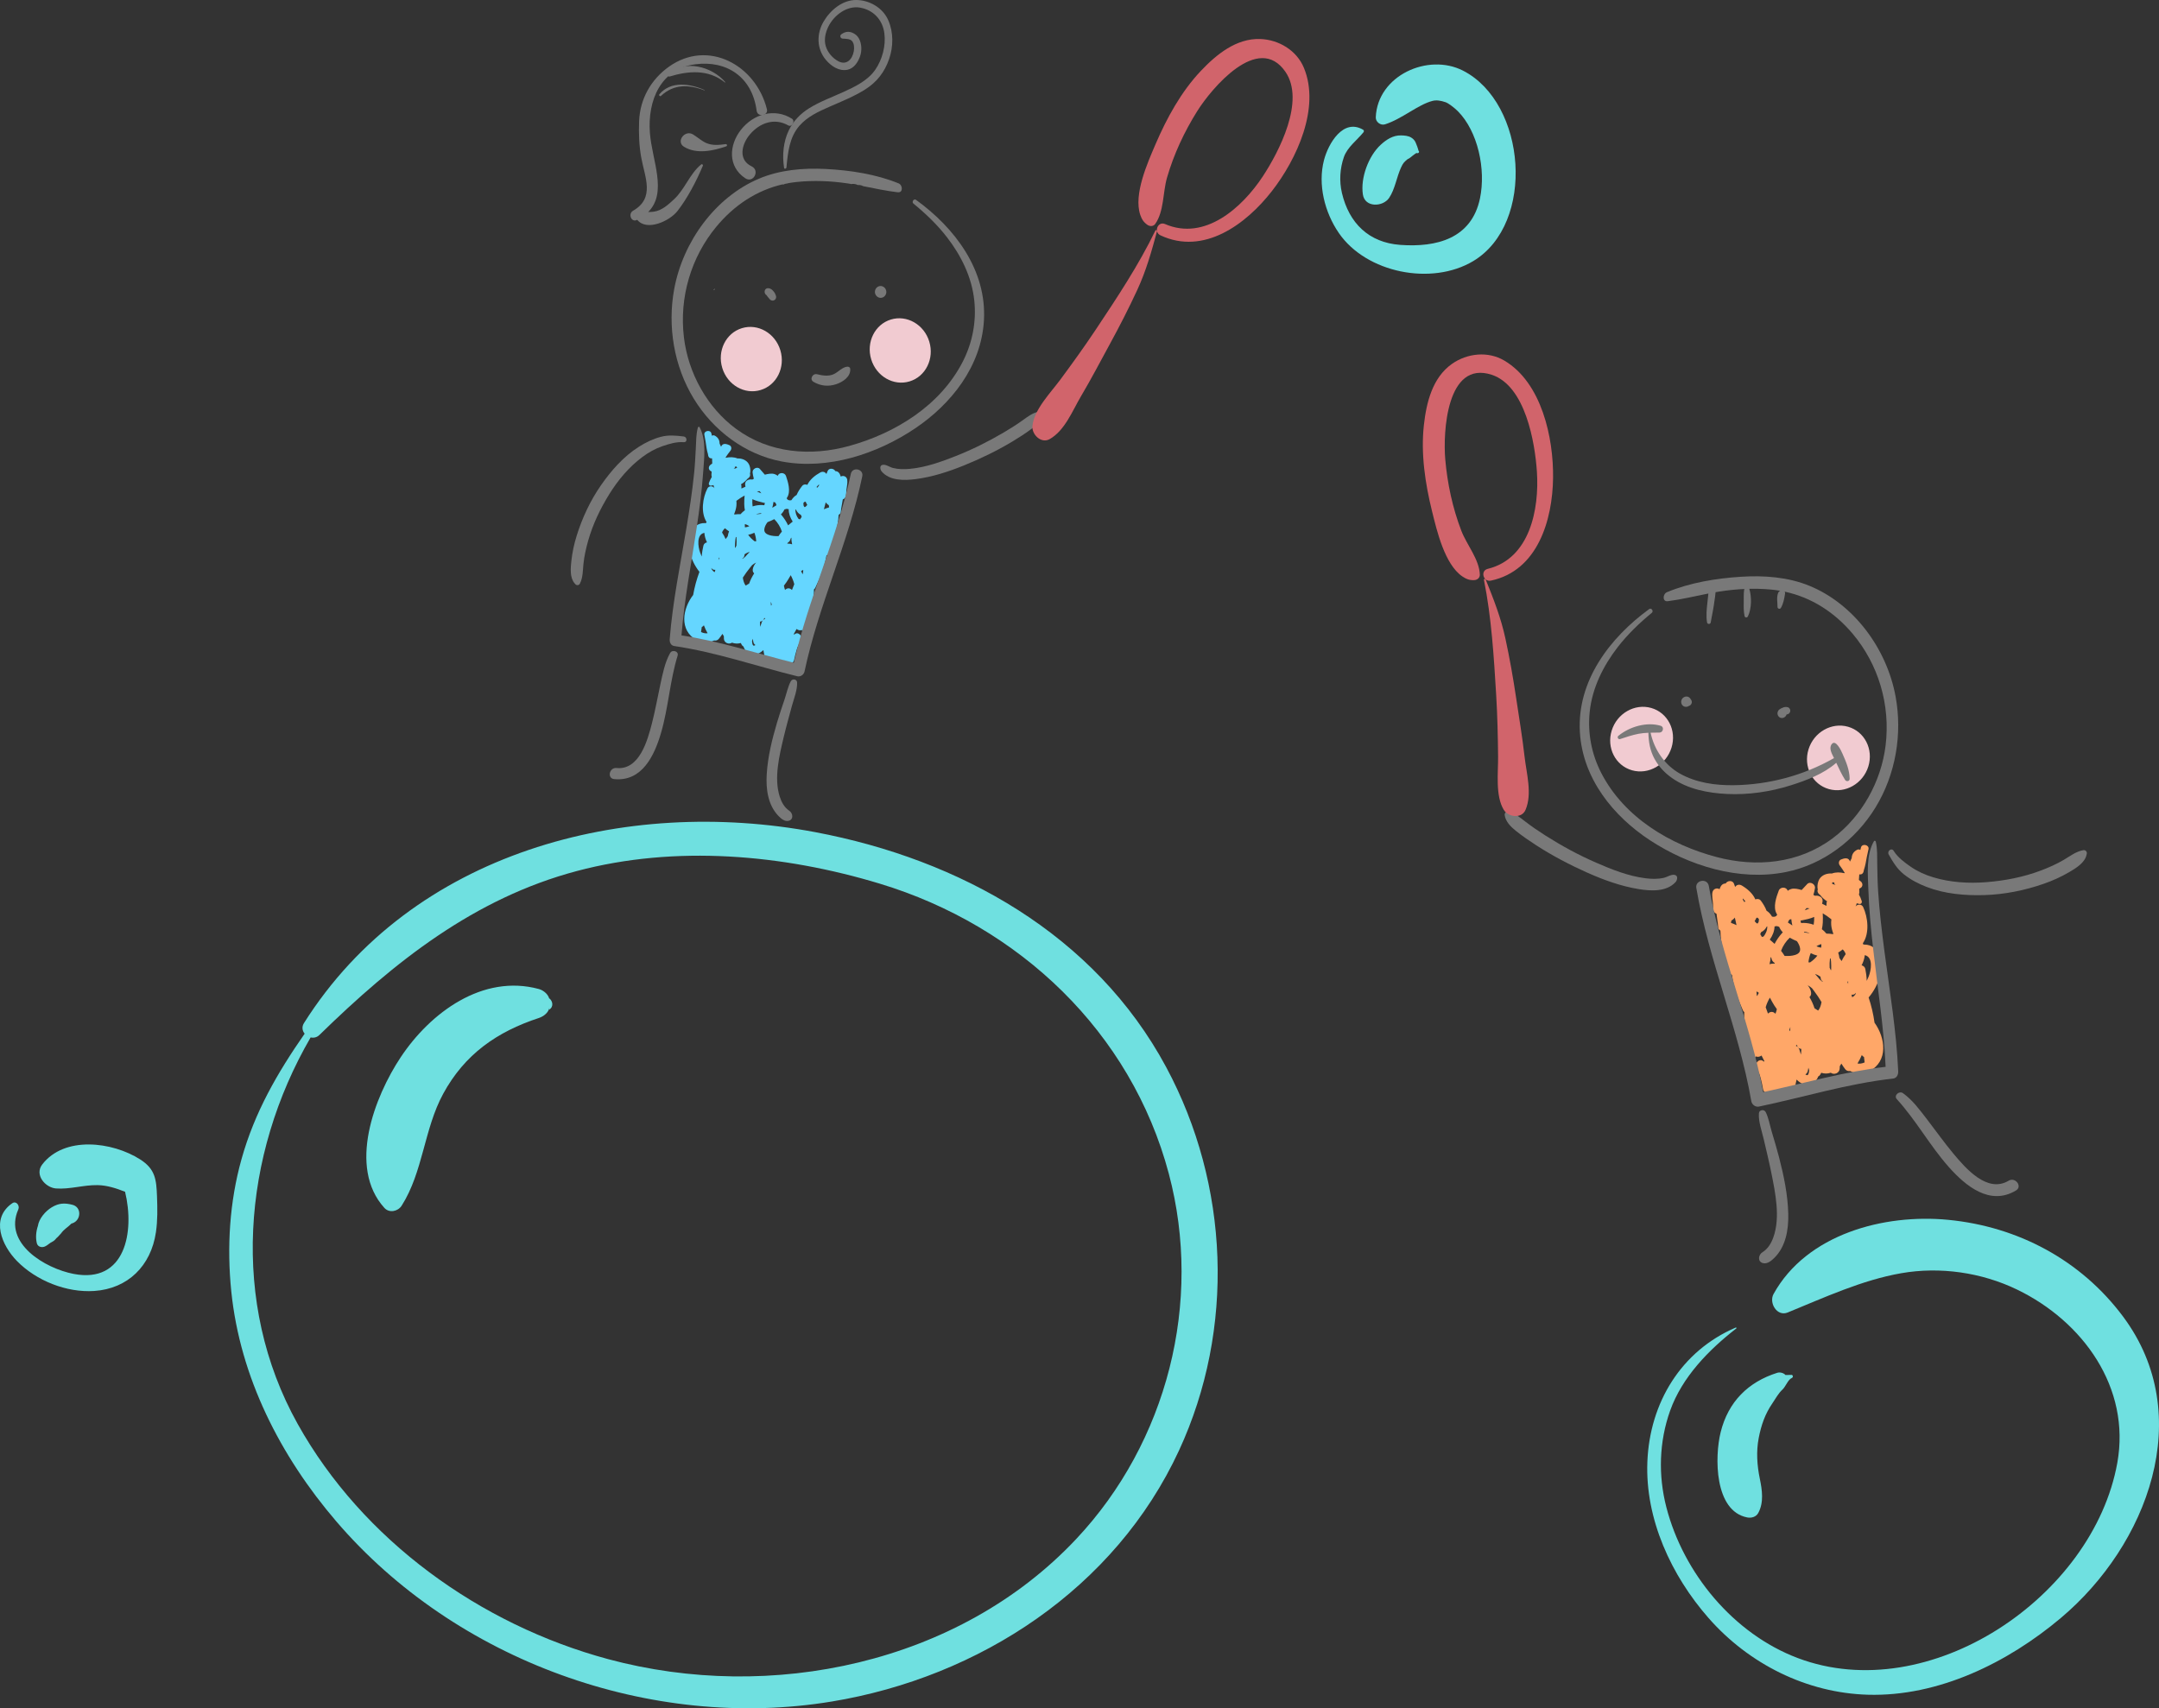 <?xml version="1.0" encoding="UTF-8"?>
<!DOCTYPE svg PUBLIC "-//W3C//DTD SVG 1.1//EN" "http://www.w3.org/Graphics/SVG/1.1/DTD/svg11.dtd">
<svg version="1.1" xmlns="http://www.w3.org/2000/svg" xmlns:xlink="http://www.w3.org/1999/xlink" x="0" y="0" width="376.368" height="297.831" viewBox="0, 0, 376.368, 297.831">
  <rect x="0" y="0" width="376.368" height="297.831" fill="#333333" stroke="none"/>
  <g id="Layer_1" transform="translate(-167.227, -109.091)">
    <g>
      <path d="M482.075,296.484 C482.031,296.463 481.989,296.434 481.948,296.404 C482.186,296.273 482.336,296.035 482.385,295.75 C482.414,295.58 482.446,295.41 482.478,295.238 C482.52,295.389 482.565,295.539 482.612,295.69 C482.59,296.042 482.486,296.453 482.337,296.519 C482.233,296.564 482.242,296.565 482.075,296.484 M491.033,294.505 C491.319,294.042 491.581,293.547 491.787,293.032 C491.877,293.185 492.012,293.298 492.17,293.37 C492.196,293.685 492.231,294.002 492.278,294.319 C492.263,294.325 492.25,294.333 492.235,294.339 C491.781,294.53 491.384,294.571 491.033,294.505 M492.984,279.345 C492.889,279.587 492.771,279.842 492.643,280.101 C492.626,279.357 492.525,278.63 492.396,278.013 C492.325,277.677 492.049,277.457 491.749,277.391 C492.039,276.834 492.241,276.241 492.304,275.616 C493.836,275.958 493.401,278.308 492.984,279.345 M487.212,263.343 C487.187,263.345 487.162,263.348 487.139,263.351 C486.915,263.307 486.713,263.232 486.555,263.109 C486.554,263.106 486.553,263.108 486.551,263.106 C486.617,263.02 486.696,262.945 486.793,262.889 C486.868,262.924 486.944,262.965 487.02,263.007 C486.977,263.105 486.988,263.224 487.096,263.284 C487.135,263.304 487.173,263.323 487.212,263.343 M486.38,269.293 C486.414,269.322 486.45,269.352 486.485,269.382 C486.443,269.696 486.428,270.013 486.452,270.33 C486.494,270.874 486.642,271.404 486.839,271.921 C486.786,271.93 486.734,271.941 486.679,271.948 C486.329,271.889 485.972,271.858 485.616,271.862 C485.39,271.578 485.124,271.321 484.826,271.094 C484.914,270.708 484.961,270.315 484.984,269.943 C485.015,269.4 485.002,268.86 484.975,268.321 C485.478,268.611 485.951,268.946 486.38,269.293 M484.73,273.69 C484.748,273.901 484.735,274.109 484.695,274.315 C484.405,274.274 484.133,274.191 483.875,274.07 C483.949,274.021 484.023,273.977 484.103,273.934 C484.306,273.831 484.515,273.751 484.73,273.69 M483.49,268.953 C483.495,269.412 483.471,269.873 483.394,270.316 C483.247,270.263 483.098,270.215 482.946,270.174 C482.344,270.014 481.758,269.967 481.194,270.02 C481.164,269.888 481.13,269.743 481.1,269.591 C481.216,269.576 481.331,269.557 481.443,269.533 C482.012,269.412 482.809,269.256 483.49,268.953 M482.686,267.463 C482.423,267.584 482.135,267.701 481.838,267.794 C481.948,267.669 482.055,267.541 482.157,267.406 C482.203,267.408 482.247,267.409 482.296,267.414 C482.425,267.424 482.556,267.441 482.686,267.463 M487.669,275.166 C487.944,275.009 488.207,274.826 488.458,274.614 C488.708,274.86 488.895,275.141 488.974,275.445 C488.698,275.81 488.464,276.218 488.263,276.647 C488.14,276.467 488.013,276.29 487.883,276.113 C487.84,275.781 487.767,275.466 487.669,275.166 M486.45,278.203 C486.427,278.212 486.405,278.223 486.382,278.232 C486.31,278.094 486.244,277.954 486.18,277.814 C486.158,277.288 486.168,276.752 486.238,276.232 C486.272,276.216 486.304,276.195 486.335,276.174 C486.343,276.186 486.35,276.199 486.359,276.211 C486.387,276.378 486.409,276.544 486.423,276.711 C486.462,277.207 486.46,277.705 486.45,278.203 M489.286,280.27 C489.327,280.235 489.37,280.198 489.412,280.161 C489.412,280.324 489.409,280.488 489.404,280.651 C489.367,280.535 489.327,280.406 489.286,280.27 M490.099,282.957 C490.065,282.804 490.03,282.652 489.991,282.502 C490.264,282.56 490.56,282.479 490.742,282.193 C490.748,282.184 490.752,282.175 490.757,282.167 C490.741,282.239 490.726,282.312 490.711,282.382 C490.562,282.634 490.362,282.835 490.099,282.957 M484.619,279.645 C484.656,279.908 484.8,280.095 484.991,280.21 C484.966,280.227 484.943,280.243 484.921,280.262 C484.762,280.113 484.6,279.969 484.434,279.836 C484.177,279.514 483.91,279.204 483.63,278.904 C483.976,279.003 484.295,279.165 484.584,279.375 C484.596,279.466 484.607,279.556 484.619,279.645 M482.646,271.78 C482.35,271.747 482.051,271.708 481.755,271.658 C481.737,271.617 481.718,271.576 481.701,271.535 C481.931,271.545 482.162,271.586 482.386,271.663 C482.478,271.695 482.574,271.728 482.673,271.765 C482.664,271.771 482.654,271.774 482.646,271.78 M484.043,275.699 C483.696,276.154 483.248,276.56 482.772,276.88 C482.676,276.876 482.58,276.872 482.483,276.871 C482.541,276.317 482.664,275.759 482.89,275.265 C483.258,275.459 483.645,275.603 484.043,275.699 M483.105,281.386 C483.241,281.562 483.37,281.734 483.496,281.904 C483.928,282.488 484.375,283.126 484.765,283.799 C484.668,284.375 484.485,284.905 484.176,285.279 C483.961,285.152 483.749,285.018 483.542,284.877 C483.323,284.19 483.022,283.54 482.66,282.919 C482.914,282.717 483.037,282.4 482.903,281.898 C482.799,281.514 482.6,281.176 482.355,280.868 C482.626,281.008 482.875,281.184 483.105,281.386 M481.023,274.425 C481.106,275.003 480.839,275.37 480.144,275.588 C479.574,275.767 478.927,275.778 478.337,275.75 C478.333,275.749 478.329,275.749 478.325,275.749 C478.144,275.441 477.937,275.146 477.712,274.862 C478.014,274.01 478.57,273.185 479.231,272.571 C479.232,272.571 479.233,272.573 479.234,272.573 C479.611,272.788 480.034,273.006 480.479,273.183 C480.746,273.568 480.961,273.988 481.023,274.425 M479.496,269.334 C479.527,269.696 479.59,270.066 479.679,270.432 C479.675,270.433 479.67,270.436 479.665,270.438 C479.423,270.26 479.172,270.093 478.91,269.941 C478.947,269.77 479.039,269.594 479.172,269.418 C479.18,269.415 479.187,269.415 479.195,269.413 C479.297,269.391 479.397,269.364 479.496,269.334 M478.012,271.638 C477.951,271.703 477.889,271.768 477.828,271.834 C477.385,272.339 476.93,272.969 476.584,273.65 C476.307,273.389 476.023,273.142 475.744,272.91 C476.236,272.216 476.555,271.421 476.576,270.608 C476.708,270.602 476.839,270.581 476.97,270.547 C477.107,270.584 477.243,270.628 477.38,270.678 C477.522,271.029 477.739,271.35 478.012,271.638 M475.308,270.596 C475.326,271.251 475.07,271.857 474.663,272.372 C474.565,272.381 474.47,272.408 474.377,272.448 C474.274,272.281 474.173,272.117 474.078,271.955 C474.126,271.831 474.181,271.712 474.242,271.597 C474.659,271.414 474.998,271.068 475.21,270.637 C475.243,270.622 475.275,270.61 475.308,270.596 M473.847,269.31 C473.847,269.335 473.847,269.36 473.847,269.384 C473.836,269.551 473.84,269.789 473.743,269.936 C473.65,270.079 473.604,270.106 473.612,270.104 C473.483,270.122 473.272,269.91 473.105,269.672 C473.147,269.61 473.191,269.547 473.229,269.483 C473.296,269.37 473.353,269.256 473.405,269.139 C473.461,269.11 473.517,269.084 473.572,269.06 C473.662,269.144 473.753,269.228 473.847,269.31 M471.502,266.259 C471.434,266.286 471.366,266.316 471.3,266.347 C471.211,266.205 471.121,266.062 471.03,265.919 C471.033,265.856 471.036,265.793 471.039,265.729 C471.205,265.897 471.364,266.077 471.502,266.259 M473.734,282.122 C473.769,282.143 473.803,282.16 473.84,282.181 C473.733,282.37 473.63,282.562 473.536,282.757 C473.518,282.718 473.502,282.679 473.485,282.641 C473.463,282.434 473.446,282.228 473.432,282.023 C473.452,282 473.472,281.979 473.493,281.957 C473.571,282.013 473.65,282.069 473.734,282.122 M469.945,270.386 C469.633,270.235 469.31,270.102 468.974,269.988 C468.979,269.952 468.986,269.915 468.995,269.876 C469.021,269.778 469.04,269.679 469.059,269.579 C469.203,269.505 469.349,269.4 469.492,269.254 C469.55,269.196 469.604,269.134 469.655,269.071 C469.737,269.509 469.834,269.946 469.945,270.386 M475.03,284.698 C475.197,284.108 475.453,283.553 475.761,283.021 C476.061,283.604 476.346,284.087 476.529,284.382 C476.665,284.6 476.816,284.818 476.977,285.034 C476.918,285.308 476.838,285.574 476.736,285.836 C476.702,285.805 476.67,285.774 476.635,285.743 C476.214,285.367 475.75,285.491 475.43,285.808 C475.312,285.438 475.178,285.068 475.03,284.698 M480.31,291.4 C480.354,291.341 480.393,291.278 480.435,291.218 C480.546,291.529 480.719,291.848 481.061,291.932 C481.12,291.947 481.176,291.955 481.231,291.959 C481.235,292.061 481.238,292.163 481.235,292.263 C481.226,292.493 481.207,292.721 481.182,292.949 C481.139,292.828 481.098,292.708 481.056,292.587 C481.025,292.475 480.992,292.365 480.956,292.259 C480.908,292.06 480.858,291.836 480.88,292.054 C480.859,292.002 480.842,291.951 480.819,291.901 C480.706,291.649 480.523,291.508 480.321,291.451 C480.317,291.435 480.314,291.417 480.31,291.4 M475.997,277.127 C475.891,277.147 475.791,277.17 475.698,277.198 C475.813,276.779 475.882,276.355 475.867,275.931 C475.92,275.995 475.974,276.062 476.025,276.129 C476.081,276.512 476.275,276.769 476.546,276.938 C476.576,276.993 476.602,277.046 476.629,277.1 C476.415,277.085 476.205,277.093 475.997,277.127 M479.267,288.891 C479.226,288.821 479.183,288.751 479.141,288.683 C479.199,288.5 479.262,288.321 479.331,288.143 C479.336,288.396 479.316,288.645 479.267,288.891 M466.101,268.156 C466.195,268.27 466.318,268.348 466.457,268.401 C466.537,268.987 466.618,269.572 466.699,270.158 C466.72,270.386 466.742,270.614 466.76,270.84 C466.774,271.006 466.847,271.119 466.949,271.186 C467.003,271.251 467.065,271.308 467.137,271.352 C467.196,273.834 467.878,276.214 468.713,278.631 C468.779,278.823 468.953,278.972 469.157,279.051 C469.444,281.188 470.167,283.208 471.049,285.223 C471.111,285.366 471.198,285.471 471.299,285.547 C471.264,286.007 471.27,286.469 471.342,286.924 C471.401,287.301 471.498,287.665 471.616,288.022 C471.533,288.176 471.495,288.358 471.531,288.563 C471.698,289.517 471.738,290.482 471.817,291.444 C471.806,291.69 471.834,291.954 471.872,292.208 C471.791,292.491 471.719,292.78 471.735,293.086 C471.786,293.989 472.935,293.942 473.301,293.289 C473.306,293.286 473.312,293.282 473.317,293.278 C473.633,293.409 474.026,293.342 474.305,293.116 C474.46,293.454 474.631,293.79 474.815,294.125 C474.77,294.138 474.723,294.152 474.679,294.172 C474.051,293.445 472.899,294.486 473.46,295.352 C474.093,296.329 474.359,297.852 474.57,298.985 C474.659,299.469 475.07,299.691 475.465,299.664 C475.876,300.155 476.493,299.853 476.754,299.374 C476.763,299.422 476.775,299.47 476.784,299.519 C476.953,300.431 478.469,300.446 478.468,299.46 C478.468,299.196 478.468,298.933 478.468,298.67 C478.719,299.606 479.939,299.469 480.141,298.567 C480.236,298.139 480.331,297.72 480.418,297.304 C480.45,297.335 480.479,297.37 480.511,297.401 C481.167,298.022 482.161,298.561 483.062,298.067 C483.651,297.743 484.004,297.291 484.187,296.772 C484.321,296.703 484.438,296.605 484.519,296.473 C484.589,296.358 484.654,296.243 484.718,296.126 C485.236,296.293 485.792,296.312 486.38,296.117 C486.943,296.544 487.859,296.205 487.924,295.447 C487.938,295.285 487.944,295.128 487.952,294.97 C488.055,294.83 488.146,294.681 488.229,294.527 C488.429,294.857 488.652,295.183 488.898,295.503 C489.109,295.782 489.441,295.875 489.754,295.822 C490.782,296.349 492.024,296.396 493.077,295.859 C496.461,294.137 495.9,290.019 494.005,287.393 C493.797,285.901 493.457,284.427 492.975,282.997 C493.916,281.9 494.603,280.56 494.932,279.303 C495.482,277.209 495.072,273.77 492.191,273.771 C492.147,273.771 492.106,273.774 492.063,273.775 C492.034,273.7 492,273.626 491.966,273.552 C493.162,271.82 492.861,269.029 492.025,267.235 C491.766,266.677 491.003,266.695 490.701,267.138 C490.786,266.953 490.854,266.764 490.902,266.571 C491.035,266.605 491.167,266.641 491.299,266.676 C491.634,266.768 491.873,266.487 491.768,266.168 C491.641,265.779 491.486,265.395 491.282,265.044 C491.365,264.797 491.38,264.559 491.345,264.331 C491.348,264.226 491.349,264.123 491.346,264.019 C491.401,263.993 491.456,263.966 491.51,263.939 C491.996,263.696 492.001,263.101 491.614,262.769 C491.512,262.68 491.398,262.594 491.279,262.506 C491.297,262.188 491.32,261.872 491.345,261.556 C491.367,261.55 491.387,261.541 491.408,261.532 C491.895,261.595 492.1,261.236 492.159,260.73 C492.405,260.011 492.522,259.259 492.656,258.512 C492.761,258.066 492.857,257.609 492.955,257.133 C493.114,256.381 491.855,256.092 491.646,256.826 C491.603,256.978 491.565,257.131 491.529,257.286 C491.372,257.169 491.161,257.138 490.925,257.269 C490.272,257.63 490.047,258.141 490.023,258.71 C489.923,258.906 489.826,259.105 489.725,259.303 C489.708,259.246 489.688,259.19 489.66,259.134 C489.351,258.528 488.657,258.742 488.167,258.939 C487.745,259.108 487.7,259.642 487.939,259.971 C488.248,260.395 488.535,260.813 488.797,261.248 C488.785,261.275 488.772,261.303 488.759,261.33 C487.999,261.15 487.228,261.131 486.566,261.385 C486.497,261.38 486.429,261.375 486.361,261.374 C485.451,261.378 484.549,261.798 484.225,262.71 C484.036,263.244 484.013,263.733 484.11,264.177 C483.99,264.465 484.103,264.762 484.34,264.976 C484.416,265.044 484.493,265.109 484.57,265.174 C484.867,265.583 485.273,265.936 485.732,266.23 C485.681,266.332 485.646,266.431 485.636,266.524 C485.631,266.575 485.633,266.624 485.639,266.671 C485.628,266.783 485.62,266.901 485.619,267.025 C485.373,266.893 485.125,266.769 484.877,266.657 C484.877,266.642 484.876,266.627 484.875,266.613 C484.876,266.641 484.931,266.403 484.89,266.532 C484.949,266.345 484.97,266.2 484.944,266.004 C484.888,265.591 484.501,265.316 484.112,265.261 C483.95,265.239 483.782,265.244 483.612,265.263 C483.525,265.206 483.437,265.152 483.346,265.1 C483.471,264.711 483.563,264.318 483.622,263.931 C483.726,263.257 482.775,262.688 482.274,263.217 C481.946,263.561 481.621,263.908 481.301,264.261 C480.705,264.082 480.006,263.921 479.459,264.089 C479.191,264.171 479,264.278 478.866,264.404 C478.683,263.68 477.573,263.664 477.309,264.364 C476.882,265.499 476.268,267.229 476.945,268.402 C476.975,268.454 477.007,268.505 477.04,268.555 C476.968,268.693 476.876,268.809 476.752,268.863 C476.558,268.949 476.348,268.95 476.131,268.89 C475.852,268.409 475.531,268.081 475.183,267.874 C474.946,267.245 474.584,266.649 474.184,266.115 C473.96,265.813 473.554,265.762 473.23,265.899 C472.782,264.862 471.84,264.053 470.867,263.476 C470.426,263.214 469.94,263.344 469.705,263.73 C469.638,263.532 469.57,263.343 469.504,263.164 C469.269,262.517 468.352,262.594 468.052,263.121 C467.418,263.123 467.169,263.598 466.988,264.119 C466.54,263.829 465.858,264.027 465.742,264.697 C465.639,265.291 465.805,266.043 465.845,266.641 C465.89,267.323 465.75,267.739 466.101,268.156" fill="#FFA768"/>
      <path d="M465.111,263.541 C467.261,275.784 472.316,287.291 474.596,299.496 C481.702,297.968 488.701,295.922 495.937,295.089 C495.646,288.28 494.556,281.514 493.791,274.751 C493.395,271.252 493.051,267.747 492.932,264.227 C492.842,261.54 492.506,258.149 493.903,255.748 C493.987,255.604 494.189,255.685 494.222,255.82 C494.532,257.143 494.448,258.427 494.477,259.783 C494.51,261.333 494.525,262.875 494.627,264.423 C494.859,267.96 495.277,271.481 495.739,274.995 C496.653,281.932 497.823,288.875 498.132,295.875 C498.158,296.44 497.885,297.062 497.241,297.134 C489.301,298.019 481.655,300.384 473.861,302.018 C473.241,302.148 472.63,301.674 472.525,301.07 C470.313,288.441 465.092,276.557 462.938,263.911 C462.7,262.51 464.865,262.141 465.111,263.541" fill="#797979"/>
      <path d="M496.478,258.071 C497.216,259.379 497.916,260.558 499.106,261.514 C500.29,262.464 501.673,263.178 503.086,263.723 C506.262,264.949 509.761,265.245 513.138,265.146 C516.653,265.043 520.178,264.33 523.497,263.177 C525.047,262.637 526.541,261.963 527.957,261.134 C529.087,260.475 530.66,259.521 530.959,258.14 C530.976,258.06 530.993,257.98 531.01,257.9 C531.073,257.581 530.763,257.259 530.443,257.309 C529.16,257.509 528.106,258.348 527.009,258.994 C525.744,259.741 524.38,260.341 523.008,260.861 C519.967,262.013 516.762,262.629 513.528,262.89 C510.418,263.141 507.219,262.946 504.221,262.04 C502.848,261.625 501.521,261.034 500.339,260.22 C499.231,259.456 498.043,258.573 497.335,257.423 C496.967,256.826 496.146,257.483 496.478,258.071" fill="#797979"/>
      <path d="M434.961,256.418 C437.799,258.258 440.824,259.848 443.91,261.225 C446.788,262.51 449.795,263.599 452.915,264.105 C455.017,264.446 457.749,264.602 459.323,262.877 C459.575,262.601 459.784,261.919 459.344,261.69 C458.738,261.376 457.935,261.987 457.245,262.142 C456.199,262.376 455.129,262.343 454.073,262.212 C451.097,261.838 448.193,260.681 445.462,259.491 C442.405,258.158 439.466,256.562 436.653,254.775 C435.434,254 434.24,253.189 433.097,252.307 C432.215,251.628 431.28,250.832 430.184,250.609 L430.102,250.592 C429.764,250.52 429.488,250.88 429.528,251.187 C429.677,252.338 430.62,253.262 431.488,253.954 C432.597,254.84 433.77,255.647 434.961,256.418" fill="#797979"/>
      <path d="M497.899,300.737 C497.302,300.084 498.298,299.207 498.963,299.682 C500.639,300.88 501.917,302.637 503.163,304.25 C504.699,306.243 506.145,308.299 507.76,310.23 C509.886,312.774 513.654,317.176 517.379,314.943 C518.545,314.243 519.843,315.938 518.664,316.646 C514.134,319.363 509.923,315.899 506.951,312.555 C503.651,308.84 501.25,304.404 497.899,300.737" fill="#797979"/>
      <path d="M474.472,327.407 C475.428,326.814 476.006,325.832 476.373,324.797 C477.617,321.306 476.705,317.013 476.001,313.504 C475.609,311.551 475.132,309.616 474.682,307.677 C474.36,306.286 473.747,304.633 473.848,303.193 C473.892,302.556 474.773,302.446 475.041,302.989 C475.546,304.013 475.76,305.303 476.086,306.399 C476.523,307.874 476.971,309.343 477.355,310.833 C478.191,314.075 478.885,317.363 478.966,320.719 C479.032,323.473 478.548,326.436 476.5,328.434 C475.992,328.929 475.287,329.508 474.546,329.307 C473.563,329.038 473.754,327.852 474.472,327.407" fill="#797979"/>
      <path d="M298.555,221.637 C298.418,221.571 298.334,221.187 298.327,220.861 C298.375,220.723 298.421,220.585 298.465,220.447 C298.489,220.607 298.512,220.766 298.534,220.924 C298.571,221.188 298.702,221.415 298.918,221.543 C298.878,221.569 298.839,221.594 298.798,221.613 C298.64,221.682 298.649,221.682 298.555,221.637 M289.475,219.301 C289.46,219.294 289.449,219.286 289.436,219.281 C289.489,218.988 289.532,218.699 289.566,218.407 C289.714,218.346 289.843,218.245 289.93,218.107 C290.106,218.589 290.33,219.055 290.58,219.492 C290.253,219.542 289.888,219.492 289.475,219.301 M290.018,201.99 C290.057,202.569 290.224,203.123 290.474,203.649 C290.194,203.699 289.931,203.894 289.854,204.203 C289.715,204.769 289.599,205.437 289.559,206.125 C289.449,205.881 289.349,205.642 289.269,205.416 C288.916,204.444 288.591,202.257 290.018,201.99 M295.232,190.759 C295.334,190.706 295.348,190.597 295.312,190.505 C295.383,190.467 295.455,190.433 295.525,190.403 C295.613,190.457 295.683,190.529 295.742,190.611 C295.74,190.614 295.74,190.612 295.738,190.615 C295.589,190.722 295.4,190.785 295.192,190.818 C295.169,190.816 295.146,190.812 295.124,190.809 C295.16,190.792 295.196,190.776 295.232,190.759 M297.03,195.484 C296.987,195.982 296.958,196.48 296.969,196.983 C296.978,197.327 297.009,197.693 297.077,198.051 C296.795,198.251 296.54,198.481 296.322,198.736 C295.994,198.721 295.663,198.738 295.336,198.782 C295.287,198.773 295.237,198.762 295.189,198.751 C295.389,198.28 295.542,197.794 295.599,197.291 C295.632,197.001 295.628,196.708 295.6,196.414 C295.632,196.388 295.667,196.362 295.7,196.336 C296.107,196.03 296.556,195.735 297.03,195.484 M297.653,200.701 C297.726,200.742 297.793,200.787 297.859,200.833 C297.618,200.938 297.363,201.006 297.093,201.034 C297.064,200.842 297.059,200.648 297.082,200.454 C297.278,200.517 297.47,200.599 297.653,200.701 M300.255,196.719 C300.359,196.744 300.464,196.766 300.571,196.782 C300.539,196.923 300.503,197.056 300.469,197.176 C299.95,197.109 299.407,197.133 298.844,197.263 C298.703,197.296 298.564,197.335 298.425,197.379 C298.369,196.967 298.362,196.542 298.383,196.117 C299.002,196.418 299.734,196.589 300.255,196.719 M299.536,194.731 C299.58,194.73 299.623,194.729 299.665,194.73 C299.755,194.856 299.849,194.979 299.948,195.099 C299.676,195.002 299.412,194.885 299.174,194.764 C299.294,194.748 299.415,194.737 299.536,194.731 M294.088,202.593 C293.963,202.752 293.84,202.911 293.72,203.073 C293.548,202.671 293.346,202.285 293.102,201.94 C293.185,201.661 293.367,201.408 293.607,201.188 C293.832,201.393 294.069,201.57 294.317,201.724 C294.217,201.999 294.139,202.287 294.088,202.593 M295.419,203.193 C295.436,203.039 295.463,202.885 295.494,202.732 C295.503,202.721 295.511,202.71 295.518,202.7 C295.546,202.72 295.575,202.74 295.605,202.755 C295.653,203.239 295.646,203.735 295.608,204.22 C295.544,204.348 295.478,204.475 295.408,204.6 C295.387,204.591 295.367,204.581 295.347,204.571 C295.353,204.11 295.366,203.65 295.419,203.193 M292.536,206.738 C292.536,206.586 292.539,206.437 292.543,206.286 C292.581,206.321 292.62,206.355 292.657,206.39 C292.615,206.515 292.574,206.632 292.536,206.738 M291.271,208.296 C291.259,208.23 291.248,208.163 291.235,208.095 C291.239,208.104 291.244,208.112 291.249,208.12 C291.407,208.391 291.679,208.475 291.934,208.43 C291.892,208.568 291.855,208.707 291.818,208.848 C291.579,208.726 291.4,208.535 291.271,208.296 M297.032,205.716 C297.307,205.53 297.606,205.391 297.929,205.311 C297.661,205.579 297.404,205.857 297.157,206.146 C296.998,206.263 296.844,206.391 296.692,206.524 C296.673,206.506 296.652,206.49 296.629,206.474 C296.81,206.374 296.949,206.205 296.992,205.962 C297.006,205.881 297.019,205.798 297.032,205.716 M299.047,198.743 C299.139,198.711 299.229,198.683 299.314,198.657 C299.524,198.594 299.738,198.563 299.952,198.562 C299.936,198.598 299.917,198.635 299.898,198.673 C299.623,198.709 299.345,198.736 299.07,198.756 C299.062,198.752 299.055,198.747 299.047,198.743 M298.732,201.971 C298.925,202.434 299.02,202.953 299.056,203.468 C298.966,203.466 298.878,203.467 298.788,203.468 C298.359,203.156 297.958,202.767 297.652,202.334 C298.023,202.259 298.386,202.138 298.732,201.971 M299.044,207.168 C298.808,207.445 298.613,207.751 298.506,208.102 C298.365,208.56 298.468,208.858 298.697,209.054 C298.342,209.616 298.042,210.207 297.818,210.835 C297.621,210.959 297.421,211.075 297.218,211.185 C296.944,210.831 296.793,210.334 296.722,209.799 C297.105,209.189 297.538,208.614 297.957,208.088 C298.077,207.936 298.203,207.78 298.334,207.622 C298.555,207.443 298.79,207.288 299.044,207.168 M301.029,200.125 C301.445,199.975 301.844,199.787 302.199,199.601 C302.199,199.601 302.2,199.6 302.202,199.6 C302.793,200.188 303.28,200.969 303.533,201.766 C303.315,202.022 303.114,202.288 302.937,202.566 C302.932,202.566 302.929,202.566 302.925,202.566 C302.379,202.574 301.781,202.541 301.26,202.358 C300.625,202.134 300.39,201.787 300.485,201.255 C300.556,200.852 300.768,200.471 301.029,200.125 M302.338,196.681 C302.344,196.683 302.351,196.684 302.359,196.686 C302.475,196.852 302.555,197.019 302.584,197.179 C302.337,197.311 302.099,197.456 301.869,197.613 C301.865,197.611 301.861,197.608 301.857,197.606 C301.952,197.271 302.022,196.931 302.062,196.598 C302.153,196.627 302.244,196.656 302.338,196.681 M303.975,197.909 C304.102,197.867 304.23,197.829 304.358,197.801 C304.477,197.837 304.598,197.86 304.719,197.87 C304.713,198.623 304.982,199.367 305.415,200.025 C305.149,200.23 304.879,200.449 304.614,200.682 C304.317,200.041 303.917,199.445 303.522,198.964 C303.469,198.899 303.414,198.838 303.359,198.776 C303.621,198.518 303.832,198.229 303.975,197.909 M305.982,197.942 C306.164,198.346 306.467,198.678 306.846,198.86 C306.898,198.968 306.945,199.08 306.985,199.197 C306.892,199.343 306.793,199.491 306.693,199.642 C306.609,199.602 306.521,199.575 306.431,199.562 C306.072,199.073 305.855,198.506 305.893,197.901 C305.923,197.914 305.952,197.927 305.982,197.942 M307.546,196.536 C307.597,196.561 307.648,196.586 307.699,196.615 C307.743,196.724 307.792,196.833 307.85,196.939 C307.884,197 307.921,197.059 307.959,197.117 C307.797,197.332 307.596,197.522 307.476,197.501 C307.483,197.502 307.442,197.476 307.36,197.342 C307.276,197.202 307.287,196.982 307.283,196.827 C307.283,196.805 307.284,196.782 307.285,196.759 C307.374,196.686 307.461,196.611 307.546,196.536 M309.997,193.54 C309.997,193.599 309.999,193.657 309.999,193.716 C309.911,193.845 309.823,193.974 309.735,194.103 C309.675,194.071 309.614,194.041 309.551,194.014 C309.685,193.85 309.839,193.69 309.997,193.54 M307.201,208.461 C307.22,208.483 307.237,208.503 307.257,208.524 C307.237,208.714 307.214,208.904 307.187,209.094 C307.17,209.13 307.154,209.164 307.137,209.2 C307.055,209.017 306.967,208.836 306.874,208.657 C306.908,208.639 306.941,208.624 306.973,208.606 C307.053,208.56 307.128,208.511 307.201,208.461 M311.168,196.674 C311.214,196.734 311.261,196.793 311.313,196.848 C311.44,196.988 311.571,197.09 311.703,197.163 C311.716,197.256 311.731,197.349 311.752,197.44 C311.759,197.476 311.764,197.51 311.767,197.544 C311.453,197.638 311.15,197.751 310.857,197.879 C310.974,197.477 311.078,197.076 311.168,196.674 M305.286,211.958 C305.001,211.655 304.575,211.526 304.174,211.861 C304.142,211.887 304.11,211.915 304.078,211.942 C303.993,211.697 303.926,211.449 303.882,211.193 C304.037,210.999 304.183,210.803 304.317,210.605 C304.495,210.339 304.774,209.901 305.07,209.372 C305.338,209.873 305.557,210.395 305.691,210.945 C305.543,211.283 305.408,211.62 305.286,211.958 M300.582,217.017 C300.393,217.063 300.22,217.187 300.107,217.416 C300.085,217.462 300.066,217.51 300.046,217.556 C300.073,217.355 300.02,217.561 299.969,217.743 C299.931,217.84 299.898,217.941 299.866,218.043 C299.823,218.153 299.781,218.264 299.738,218.374 C299.722,218.162 299.711,217.951 299.711,217.738 C299.711,217.645 299.717,217.552 299.725,217.457 C299.775,217.456 299.828,217.449 299.882,217.438 C300.201,217.371 300.371,217.083 300.484,216.798 C300.521,216.854 300.555,216.914 300.594,216.97 C300.59,216.985 300.586,217.002 300.582,217.017 M304.461,203.87 C304.487,203.821 304.513,203.773 304.542,203.723 C304.799,203.576 304.985,203.345 305.051,202.992 C305.101,202.932 305.152,202.872 305.203,202.814 C305.175,203.205 305.225,203.599 305.318,203.991 C305.233,203.962 305.142,203.936 305.043,203.917 C304.853,203.877 304.659,203.863 304.461,203.87 M301.604,213.991 C301.662,214.157 301.715,214.326 301.762,214.496 C301.721,214.558 301.68,214.622 301.639,214.685 C301.603,214.456 301.592,214.224 301.604,213.991 M314.769,194.55 C314.825,193.999 315.004,193.309 314.927,192.757 C314.841,192.134 314.218,191.929 313.794,192.183 C313.644,191.695 313.429,191.247 312.843,191.225 C312.583,190.728 311.737,190.627 311.498,191.218 C311.433,191.381 311.364,191.554 311.294,191.734 C311.091,191.37 310.645,191.234 310.229,191.462 C309.311,191.963 308.414,192.681 307.965,193.626 C307.671,193.487 307.294,193.522 307.077,193.794 C306.69,194.275 306.337,194.814 306.096,195.389 C305.768,195.568 305.461,195.863 305.188,196.296 C304.985,196.344 304.79,196.337 304.615,196.252 C304.502,196.197 304.42,196.088 304.358,195.957 C304.39,195.912 304.421,195.867 304.45,195.819 C305.114,194.757 304.604,193.137 304.245,192.075 C304.023,191.418 302.997,191.398 302.804,192.061 C302.685,191.938 302.511,191.835 302.267,191.751 C301.766,191.577 301.115,191.703 300.558,191.849 C300.274,191.513 299.984,191.182 299.692,190.853 C299.246,190.347 298.349,190.842 298.422,191.469 C298.465,191.829 298.538,192.195 298.64,192.558 C298.555,192.604 298.471,192.652 298.389,192.7 C298.232,192.678 298.077,192.667 297.927,192.684 C297.565,192.721 297.199,192.963 297.134,193.343 C297.103,193.524 297.118,193.658 297.167,193.833 C297.134,193.711 297.176,193.933 297.178,193.907 C297.176,193.921 297.175,193.934 297.174,193.948 C296.941,194.045 296.708,194.15 296.477,194.265 C296.48,194.15 296.477,194.041 296.47,193.937 C296.477,193.894 296.48,193.848 296.476,193.8 C296.47,193.714 296.441,193.622 296.398,193.527 C296.832,193.269 297.218,192.955 297.507,192.587 C297.579,192.531 297.653,192.472 297.725,192.411 C297.951,192.222 298.065,191.951 297.963,191.681 C298.068,191.273 298.063,190.82 297.906,190.321 C297.635,189.467 296.815,189.049 295.974,189.017 C295.91,189.016 295.847,189.017 295.784,189.02 C295.181,188.764 294.466,188.757 293.759,188.898 C293.748,188.873 293.736,188.847 293.725,188.821 C293.982,188.428 294.261,188.049 294.561,187.668 C294.792,187.371 294.768,186.878 294.383,186.706 C293.937,186.509 293.301,186.288 292.997,186.839 C292.969,186.89 292.949,186.941 292.931,186.992 C292.846,186.807 292.761,186.62 292.675,186.435 C292.672,185.908 292.48,185.428 291.888,185.073 C291.674,184.945 291.478,184.965 291.329,185.069 C291.3,184.925 291.271,184.782 291.235,184.641 C291.066,183.955 289.894,184.181 290.016,184.881 C290.091,185.325 290.165,185.75 290.247,186.167 C290.347,186.861 290.43,187.561 290.635,188.233 C290.673,188.702 290.85,189.041 291.303,188.998 C291.322,189.008 291.34,189.017 291.36,189.023 C291.373,189.317 291.384,189.61 291.39,189.903 C291.278,189.98 291.169,190.057 291.072,190.134 C290.704,190.429 290.689,190.98 291.13,191.221 C291.18,191.247 291.23,191.275 291.28,191.3 C291.274,191.396 291.271,191.491 291.271,191.587 C291.231,191.798 291.238,192.018 291.305,192.25 C291.107,192.567 290.949,192.917 290.82,193.274 C290.712,193.564 290.925,193.832 291.238,193.757 C291.36,193.729 291.484,193.701 291.607,193.673 C291.645,193.854 291.702,194.031 291.775,194.204 C291.51,193.784 290.805,193.743 290.547,194.251 C289.716,195.883 289.349,198.452 290.398,200.092 C290.364,200.159 290.33,200.227 290.3,200.295 C290.261,200.293 290.223,200.289 290.182,200.288 C287.52,200.193 287.028,203.359 287.468,205.313 C287.732,206.486 288.325,207.746 289.158,208.791 C288.666,210.098 288.303,211.448 288.064,212.821 C286.226,215.187 285.575,218.975 288.647,220.678 C289.602,221.209 290.753,221.205 291.72,220.753 C292.007,220.811 292.317,220.736 292.522,220.484 C292.759,220.196 292.976,219.902 293.172,219.604 C293.244,219.749 293.323,219.889 293.413,220.022 C293.415,220.169 293.416,220.314 293.423,220.464 C293.46,221.167 294.295,221.51 294.829,221.134 C295.366,221.332 295.881,221.333 296.366,221.196 C296.42,221.306 296.477,221.415 296.538,221.523 C296.608,221.648 296.714,221.742 296.836,221.81 C296.987,222.296 297.299,222.725 297.834,223.044 C298.65,223.53 299.587,223.064 300.214,222.51 C300.244,222.483 300.272,222.453 300.302,222.425 C300.369,222.811 300.443,223.203 300.518,223.601 C300.675,224.441 301.799,224.607 302.061,223.75 C302.053,223.993 302.044,224.237 302.036,224.48 C302.002,225.392 303.403,225.427 303.59,224.59 C303.599,224.545 303.613,224.5 303.622,224.457 C303.849,224.908 304.409,225.207 304.804,224.766 C305.169,224.804 305.556,224.613 305.654,224.168 C305.885,223.127 306.181,221.729 306.798,220.846 C307.345,220.063 306.313,219.064 305.709,219.715 C305.669,219.696 305.627,219.68 305.585,219.667 C305.766,219.364 305.935,219.059 306.09,218.75 C306.339,218.969 306.701,219.044 306.998,218.933 C307.002,218.937 307.008,218.94 307.012,218.944 C307.329,219.559 308.39,219.641 308.465,218.807 C308.491,218.524 308.433,218.255 308.368,217.99 C308.412,217.758 308.445,217.514 308.444,217.286 C308.547,216.4 308.616,215.509 308.802,214.632 C308.842,214.443 308.812,214.274 308.741,214.129 C308.861,213.803 308.962,213.47 309.029,213.124 C309.111,212.705 309.131,212.279 309.113,211.853 C309.21,211.785 309.294,211.691 309.355,211.561 C310.236,209.726 310.97,207.882 311.305,205.916 C311.496,205.85 311.661,205.717 311.729,205.543 C312.578,203.335 313.286,201.157 313.422,198.864 C313.489,198.826 313.548,198.775 313.601,198.717 C313.697,198.659 313.769,198.557 313.786,198.404 C313.811,198.195 313.838,197.984 313.866,197.775 C313.96,197.237 314.053,196.697 314.147,196.158 C314.277,196.114 314.392,196.045 314.483,195.944 C314.821,195.569 314.705,195.181 314.769,194.55" fill="#65D6FF"/>
      <path d="M315.547,191.709 C313.163,202.957 308.117,213.431 305.614,224.639 C299.094,222.997 292.69,220.878 286.028,219.873 C286.518,213.589 287.745,207.368 288.671,201.142 C289.151,197.921 289.582,194.691 289.807,191.44 C289.978,188.96 290.399,185.836 289.185,183.571 C289.111,183.435 288.92,183.503 288.887,183.627 C288.557,184.839 288.593,186.03 288.523,187.283 C288.442,188.714 288.378,190.14 288.233,191.567 C287.904,194.829 287.404,198.07 286.863,201.303 C285.793,207.687 284.485,214.069 283.973,220.53 C283.932,221.05 284.163,221.634 284.756,221.722 C292.066,222.797 299.059,225.231 306.211,226.994 C306.78,227.135 307.36,226.717 307.477,226.162 C309.931,214.559 315.144,203.743 317.544,192.122 C317.81,190.834 315.821,190.423 315.547,191.709" fill="#797979"/>
      <path d="M286.42,185.192 C285.041,185.022 283.779,184.893 282.414,185.254 C281.054,185.612 279.763,186.247 278.581,186.997 C275.922,188.686 273.777,191.125 271.994,193.69 C270.136,196.361 268.728,199.376 267.76,202.479 C267.308,203.928 266.989,205.409 266.825,206.918 C266.695,208.121 266.539,209.816 267.401,210.798 C267.451,210.855 267.501,210.912 267.553,210.967 C267.754,211.191 268.164,211.136 268.303,210.872 C268.86,209.806 268.815,208.562 268.938,207.39 C269.079,206.039 269.384,204.694 269.751,203.388 C270.567,200.493 271.873,197.77 273.456,195.222 C274.98,192.77 276.885,190.499 279.208,188.768 C280.271,187.975 281.441,187.313 282.698,186.882 C283.875,186.478 285.185,186.08 286.43,186.185 C287.076,186.241 287.039,185.269 286.42,185.192" fill="#797979"/>
      <path d="M343.651,186.103 C340.967,187.711 338.12,189.082 335.222,190.256 C332.52,191.349 329.704,192.26 326.805,192.626 C324.849,192.873 322.319,192.928 320.92,191.283 C320.696,191.019 320.525,190.383 320.94,190.185 C321.51,189.914 322.233,190.505 322.865,190.671 C323.824,190.921 324.815,190.925 325.795,190.837 C328.559,190.59 331.28,189.616 333.844,188.602 C336.713,187.469 339.482,186.089 342.14,184.528 C343.292,183.852 344.422,183.14 345.507,182.362 C346.345,181.763 347.234,181.059 348.255,180.888 L348.331,180.874 C348.647,180.818 348.89,181.16 348.843,181.443 C348.668,182.503 347.766,183.325 346.942,183.937 C345.887,184.72 344.777,185.428 343.651,186.103" fill="#797979"/>
      <path d="M285.352,223.403 C285.592,222.621 284.412,222.282 284.045,222.943 C283.118,224.608 282.745,226.583 282.342,228.425 C281.846,230.698 281.451,232.99 280.866,235.243 C280.096,238.212 278.689,243.384 274.691,242.992 C273.437,242.868 273.025,244.799 274.291,244.924 C279.153,245.402 281.303,240.839 282.462,236.867 C283.751,232.454 284.002,227.796 285.352,223.403" fill="#797979"/>
      <path d="M304.823,250.446 C303.958,249.866 303.457,248.939 303.15,247.972 C302.112,244.704 303.095,240.764 303.861,237.544 C304.286,235.752 304.789,233.978 305.268,232.2 C305.611,230.925 306.232,229.416 306.186,228.081 C306.165,227.49 305.353,227.361 305.088,227.855 C304.589,228.785 304.349,229.97 304.013,230.973 C303.561,232.322 303.098,233.667 302.695,235.03 C301.817,238.001 301.068,241.017 300.885,244.118 C300.734,246.661 301.087,249.416 302.914,251.33 C303.368,251.805 304.001,252.363 304.692,252.2 C305.61,251.983 305.473,250.881 304.823,250.446" fill="#797979"/>
      <path d="M432.994,240.981 C432.612,237.594 432.04,234.211 431.538,230.839 C431.016,227.332 430.402,223.843 429.65,220.378 C428.861,216.746 427.598,213.546 426.221,210.119 C426.146,209.932 425.874,209.999 425.916,210.203 C427.232,216.719 427.652,223.695 428.053,230.326 C428.267,233.877 428.345,237.425 428.383,240.981 C428.411,243.8 427.876,247.837 429.38,250.294 C430.151,251.555 432.484,251.884 433.163,250.294 C434.367,247.477 433.332,243.966 432.994,240.981" fill="#D1646B"/>
      <path d="M429.461,171.952 C426.617,170.276 423.001,170.667 420.352,172.525 C416.928,174.929 415.879,179.288 415.445,183.208 C414.893,188.179 415.67,193.371 416.861,198.194 C417.698,201.58 419.054,207.48 422.159,209.596 C422.834,210.054 423.423,210.278 424.247,210.232 C424.747,210.203 425.218,209.827 425.2,209.287 C425.107,206.597 422.924,204.099 421.971,201.618 C420.448,197.649 419.539,193.394 419.171,189.165 C418.769,184.529 419.379,171.843 427.271,174.432 C433.137,176.354 434.813,186.234 435.15,191.344 C435.58,197.869 433.93,206.473 426.575,208.27 C425.24,208.596 425.798,210.602 427.131,210.32 C435.296,208.588 437.871,199.755 437.967,192.41 C438.058,185.436 435.981,175.793 429.461,171.952" fill="#D1646B"/>
      <path d="M537.332,338.629 C529.984,328.779 519.016,322.948 506.874,321.766 C495.624,320.67 482.171,324.265 476.4,334.697 C475.56,336.215 476.979,338.69 478.874,337.915 C485.27,335.302 491.81,332.269 498.648,331.072 C505.421,329.886 512.665,330.934 518.845,333.918 C530.35,339.474 538.68,351.041 536.328,364.13 C532.126,387.523 503.532,406.816 480.625,398.167 C469.396,393.928 460.676,383.352 457.712,371.86 C456.282,366.314 456.444,360.455 458.366,355.054 C460.456,349.18 465.085,344.445 469.915,340.694 C470.006,340.623 469.889,340.508 469.8,340.546 C460.251,344.659 454.823,353.67 454.406,363.921 C453.998,373.941 458.586,383.801 465.082,391.2 C472.104,399.196 482.16,404.247 492.828,404.559 C505.183,404.92 517.242,398.959 526.486,391.177 C541.554,378.49 550.212,355.895 537.332,338.629" fill="#6FE0E0"/>
      <path d="M479.422,348.798 C479.11,348.805 478.799,348.812 478.488,348.819 C478.137,348.446 477.529,348.281 477.039,348.435 C471.971,350.037 468.5,353.479 467.182,358.783 C466.117,363.066 466.065,372.517 471.803,373.648 C472.547,373.793 473.362,373.569 473.745,372.857 C474.732,371.029 474.413,368.86 474.007,366.896 C473.523,364.56 473.362,362.161 473.814,359.809 C474.245,357.571 474.91,355.62 476.211,353.734 C476.76,352.938 477.224,352.024 477.946,351.363 C478.522,350.835 478.914,349.617 479.573,349.344 C479.901,349.207 479.788,348.715 479.422,348.798" fill="#6FE0E0"/>
      <path d="M422.256,121.402 C416.163,118.293 407.355,122.258 407.059,129.542 C407.026,130.351 407.899,131.011 408.67,130.768 C411.631,129.835 414.432,127.315 416.962,126.679 C417.59,126.521 418.296,126.586 419.298,126.935 C419.641,127.054 420.706,127.811 421.369,128.479 C424.842,131.978 426.294,138.586 425.222,143.693 C423.758,150.67 417.688,152.255 411.308,151.785 C405.844,151.382 402.395,147.995 401.16,142.737 C400.673,140.664 400.806,138.471 401.504,136.468 C402.099,134.76 403.807,133.514 404.912,132.154 C405.026,132.014 405.025,131.809 404.855,131.71 C401.373,129.66 398.778,134.137 398.033,137 C396.918,141.278 398.159,146.127 400.611,149.704 C405.399,156.69 416.814,158.951 424.054,154.607 C434.956,148.067 433.332,127.055 422.256,121.402" fill="#6FE0E0"/>
      <path d="M414.529,135.406 C414.392,134.894 414.215,134.397 413.997,133.915 C413.842,133.555 413.55,133.256 413.212,133.059 C412.695,132.756 412.04,132.71 411.455,132.698 C410.06,132.671 408.915,133.419 407.929,134.323 C405.769,136.301 404.377,140.144 404.81,142.992 C405.164,145.33 408.318,145.183 409.389,143.591 C410.428,142.048 410.688,139.951 411.486,138.249 C411.793,137.593 411.956,137.385 412.483,136.939 C412.664,136.786 412.676,136.797 412.726,136.781 C413.056,136.674 414.034,135.674 414.243,135.776 C414.468,135.885 414.752,135.582 414.529,135.406" fill="#6FE0E0"/>
      <path d="M354.83,377.418 C334.334,399.217 301.533,405.976 273.236,398.353 C250.945,392.347 230.437,377.624 219.115,357.341 C207.349,336.262 209.447,310.52 221.378,289.959 C221.892,290.077 222.457,289.977 222.913,289.532 C235.942,276.806 249.9,265.698 267.798,260.947 C285.005,256.38 303.722,258.041 320.609,263.157 C344.878,270.508 364.407,288.995 370.98,313.716 C376.942,336.133 370.69,360.55 354.83,377.418 M370.522,295.142 C358.078,271.985 334.525,258.923 309.365,254.177 C276.15,247.911 239.075,257.591 220.221,287.454 C219.793,288.134 219.932,288.819 220.334,289.31 C215.55,296.192 211.623,302.994 209.329,311.18 C207.237,318.643 206.759,326.549 207.546,334.24 C209.082,349.243 216.122,362.984 225.84,374.326 C246.665,398.631 280.707,410.939 312.202,405.749 C337.994,401.499 361.636,386.02 372.763,361.964 C382.567,340.768 381.549,315.661 370.522,295.142" fill="#6FE0E0"/>
      <path d="M262.949,283.118 C262.966,283.196 262.984,283.273 263.001,283.351 C262.882,282.484 261.964,281.738 261.174,281.524 C251.366,278.859 242.241,285.648 237.085,293.408 C232.511,300.29 227.793,312.567 234.235,319.685 C235.094,320.634 236.612,320.295 237.246,319.297 C240.993,313.402 241.135,305.96 244.478,299.801 C248.224,292.897 253.86,288.969 261.174,286.569 C261.976,286.306 262.859,285.644 263.001,284.742 C262.984,284.87 262.966,284.997 262.949,285.125 C263.77,284.654 263.622,283.619 262.949,283.118" fill="#6FE0E0"/>
      <path d="M194.598,317.697 C194.487,314.731 194.303,312.915 191.666,311.232 C186.78,308.112 178.438,307.102 174.59,312.11 C173.19,313.933 175.146,316.159 176.99,316.293 C179.444,316.471 181.753,315.672 184.226,315.713 C185.901,315.74 187.486,316.264 189.031,316.87 C190.724,323.844 189.089,332.922 180.068,331.192 C175.105,330.24 167.757,325.881 170.424,319.937 C170.71,319.3 170.071,318.383 169.361,318.873 C165.519,321.526 167.534,326.231 170.17,328.93 C173.541,332.382 178.832,334.488 183.648,334.166 C189.54,333.772 193.549,329.765 194.407,323.934 C194.713,321.849 194.677,319.796 194.598,317.697" fill="#6FE0E0"/>
      <path d="M179.847,319.138 C178.55,318.811 177.53,318.804 176.246,319.58 C175.16,320.236 174.021,321.535 173.829,322.844 C173.511,323.799 173.411,324.855 173.646,325.832 C173.806,326.494 174.518,326.648 175.065,326.409 C175.532,326.206 175.864,325.806 176.331,325.595 C176.705,325.425 176.999,325.051 177.238,324.735 C176.724,325.415 177.897,324.087 177.872,324.124 C178.387,323.386 179.081,323.043 179.669,322.424 C179.707,322.41 179.758,322.393 179.847,322.364 C181.358,321.862 181.527,319.561 179.847,319.138" fill="#6FE0E0"/>
      <path d="M355.707,178.114 C357.447,175.181 359.031,172.138 360.665,169.146 C362.364,166.034 363.98,162.882 365.47,159.664 C367.032,156.291 367.956,152.978 368.925,149.414 C368.977,149.22 368.721,149.109 368.631,149.297 C365.751,155.288 361.876,161.104 358.195,166.634 C356.223,169.595 354.145,172.472 352.03,175.331 C350.352,177.597 347.489,180.493 347.207,183.359 C347.061,184.832 348.723,186.5 350.224,185.642 C352.884,184.122 354.175,180.697 355.707,178.114" fill="#D1646B"/>
      <path d="M394.537,120.93 C393.279,117.878 390.159,116.008 386.926,115.892 C382.744,115.742 379.279,118.587 376.567,121.451 C373.128,125.082 370.615,129.692 368.655,134.258 C367.28,137.462 364.802,142.986 366.001,146.546 C366.263,147.32 366.598,147.853 367.282,148.313 C367.698,148.592 368.301,148.576 368.613,148.134 C370.162,145.934 369.927,142.624 370.665,140.07 C371.845,135.986 373.687,132.045 375.944,128.451 C378.42,124.511 386.561,114.761 391.294,121.587 C394.811,126.66 390.187,135.549 387.374,139.828 C383.78,145.291 377.273,151.157 370.323,148.154 C369.061,147.608 368.296,149.544 369.53,150.123 C377.086,153.668 384.469,148.178 388.976,142.378 C393.257,136.87 397.418,127.927 394.537,120.93" fill="#D1646B"/>
      <path d="M291.65,159.629 L291.813,159.463 C291.829,159.447 291.853,159.471 291.838,159.487 L291.674,159.653 C291.659,159.668 291.635,159.644 291.65,159.629" fill="#FFFFFF"/>
      <path d="M293.136,173.241 C294.039,176.217 297.038,177.942 299.831,177.088 C302.634,176.24 304.161,173.13 303.262,170.156 C302.363,167.175 299.359,165.449 296.564,166.304 C293.768,167.154 292.232,170.261 293.136,173.241" fill="#F1CBD1"/>
      <path d="M322.074,112.619 C321.114,110.416 318.767,109.107 316.498,109.091 C314.115,109.07 311.999,110.824 310.808,112.837 C309.554,114.96 309.577,117.581 311.178,119.503 C312.105,120.622 313.479,121.541 314.939,121.257 C316.05,121.045 316.777,119.979 317.143,118.948 C317.503,117.944 317.467,116.686 316.93,115.748 C316.656,115.266 316.225,114.953 315.728,114.762 C315.074,114.509 314.447,114.667 313.898,115.063 C313.563,115.302 313.726,115.796 314.114,115.822 C314.703,115.86 315.477,115.845 315.804,116.3 C316.136,116.763 316.168,117.425 316.064,118.028 C315.816,119.451 314.792,120.504 313.397,119.784 C312.382,119.257 311.501,118.247 311.172,117.117 C310.847,116.002 311.119,114.797 311.602,113.787 C312.588,111.735 314.888,110.012 317.174,110.422 C319.444,110.831 321.073,112.483 321.39,114.873 C321.681,117.067 321.033,119.482 319.797,121.264 C318.489,123.149 316.247,124.22 314.252,125.13 C312.238,126.047 310.145,126.802 308.256,127.979 C306.765,128.914 305.536,130.164 304.747,131.787 C303.779,133.777 303.565,136.171 303.913,138.353 C303.956,138.619 304.304,138.508 304.323,138.286 C304.579,135.674 304.831,133.01 306.61,130.99 C307.998,129.421 309.907,128.541 311.762,127.728 C313.91,126.786 316.102,125.924 318.099,124.655 C320.091,123.386 321.431,121.674 322.223,119.383 C322.97,117.221 323.001,114.732 322.074,112.619" fill="#797979"/>
      <path d="M302.302,160.202 C302.223,160.038 302.053,159.871 301.943,159.737 C301.706,159.449 301.286,159.275 300.932,159.359 C300.413,159.489 300.392,160.304 300.827,160.531 C300.887,160.618 300.951,160.701 301.019,160.785 C300.86,160.593 301.027,160.797 301.063,160.845 C301.179,160.999 301.305,161.144 301.436,161.287 C301.781,161.659 302.398,161.53 302.515,161.006 C302.573,160.728 302.417,160.441 302.302,160.202" fill="#797979"/>
      <path d="M314.904,173.022 C314.073,173.107 313.378,173.922 312.642,174.291 C311.699,174.76 310.613,174.574 309.643,174.335 C308.89,174.145 308.29,175.229 309.04,175.665 C310.273,176.393 311.646,176.522 312.988,176.078 C314.106,175.712 315.582,174.771 315.439,173.378 C315.414,173.101 315.124,172.996 314.904,173.022" fill="#797979"/>
      <path d="M296.385,131.729 C298.553,128.959 302.253,127.873 305.274,129.782 C305.91,130.184 305.293,131.331 304.641,130.958 C302.243,129.588 299.675,130.495 297.95,132.531 C296.496,134.246 295.868,136.953 298.251,138.092 C299.766,138.818 298.556,141.11 297.136,140.164 C294.086,138.132 294.287,134.406 296.385,131.729" fill="#797979"/>
      <path d="M277.59,145.828 C281.441,143.625 279.641,139.998 279.019,136.601 C278.637,134.517 278.559,132.381 278.637,130.27 C278.783,126.3 280.742,122.918 283.851,120.711 C290.654,115.885 298.984,120.406 300.917,128.121 C301.206,129.276 299.291,129.611 299.127,128.386 C298.351,122.528 293.936,119.589 288.449,120.296 C282.394,121.074 280.093,126.612 280.52,132.252 C280.886,137.059 283.632,142.633 280.222,146.056 C280.507,146.049 280.81,146.043 281.16,146.001 C282.583,145.826 283.73,144.766 284.748,143.816 C286.612,142.078 287.496,139.347 289.463,137.758 C289.606,137.643 289.829,137.802 289.755,137.986 C288.649,140.619 287.072,143.657 285.319,145.892 C283.957,147.628 280.007,149.458 278.332,147.442 C278.325,147.432 278.32,147.418 278.315,147.408 C278.297,147.415 278.283,147.424 278.268,147.435 C277.278,147.929 276.656,146.361 277.59,145.828" fill="#797979"/>
      <path d="M288.066,132.543 C288.841,133.028 289.565,133.695 290.398,134.049 C291.453,134.495 292.632,134.369 293.737,134.216 C293.957,134.185 294.067,134.522 293.845,134.596 C291.543,135.402 288.635,136.015 286.468,134.681 C285.001,133.779 286.615,131.635 288.066,132.543" fill="#797979"/>
      <path d="M283.742,122.089 C286.579,119.33 291.408,120.733 293.653,123.407 C293.685,123.444 293.631,123.498 293.594,123.469 C290.707,121.134 287.243,121.439 283.947,122.433 C283.727,122.498 283.572,122.253 283.742,122.089" fill="#797979"/>
      <path d="M282.168,125.534 C284.161,123.159 287.506,123.661 290.06,124.79 C290.102,124.808 290.075,124.869 290.035,124.854 C287.337,123.799 284.665,123.723 282.456,125.811 C282.289,125.97 282.023,125.708 282.168,125.534" fill="#797979"/>
      <path d="M284.751,159.522 C286.277,151.188 291.929,143.484 299.498,140.256 C303.149,138.703 307.247,138.345 311.207,138.553 C315.41,138.773 319.913,139.445 323.87,141.059 C324.608,141.354 324.686,142.727 323.742,142.615 C321.712,142.379 319.714,141.941 317.702,141.548 C317.447,141.403 317.137,141.326 316.774,141.347 C316.763,141.347 316.754,141.35 316.743,141.351 C316.488,141.212 316.184,141.136 315.827,141.157 C315.733,141.163 315.646,141.176 315.559,141.194 C315.558,141.182 315.557,141.17 315.556,141.161 C315.343,141.126 315.134,141.089 314.926,141.06 C311.996,140.632 309.025,140.511 306.101,140.82 C305.558,140.875 305.022,140.954 304.498,141.054 C304.513,141.061 304.525,141.074 304.54,141.081 C304.521,141.083 304.502,141.081 304.483,141.081 C304.173,141.101 303.911,141.186 303.693,141.319 C303.705,141.282 303.715,141.244 303.734,141.211 C299.126,142.261 295.182,144.891 292.097,148.621 C287.729,153.896 285.606,160.871 286.452,167.914 C287.196,174.135 290.516,180.15 295.523,183.844 C301.385,188.168 308.629,188.672 315.268,186.84 C323.259,184.634 331.162,179.818 335.092,172.083 C336.736,168.845 337.459,165.192 337.07,161.491 C336.643,157.408 334.774,153.628 332.282,150.418 C330.606,148.257 328.567,146.303 326.466,144.589 C326.104,144.294 326.535,143.662 326.91,143.932 C333.661,148.809 339.261,156.164 338.751,164.971 C338.284,173.025 332.998,179.57 326.772,183.767 C320.167,188.221 311.531,191.076 303.475,189.543 C297.174,188.342 291.61,184.225 288.17,178.599 C284.699,172.919 283.57,165.96 284.751,159.522" fill="#797979"/>
      <path d="M320.693,158.955 C320.154,158.977 319.723,159.467 319.745,160.03 C319.775,160.593 320.244,161.045 320.788,161.021 C321.331,161 321.76,160.508 321.735,159.948 C321.711,159.382 321.233,158.93 320.693,158.955" fill="#797979"/>
      <path d="M319.098,171.735 C320.001,174.712 323,176.438 325.795,175.584 C328.597,174.736 330.125,171.627 329.224,168.651 C328.326,165.67 325.322,163.946 322.528,164.799 C319.732,165.65 318.194,168.757 319.098,171.735" fill="#F1CBD1"/>
      <path d="M492.924,242.722 C491.993,245.72 488.905,247.482 486.031,246.66 C483.147,245.838 481.567,242.74 482.497,239.736 C483.424,236.738 486.514,234.976 489.389,235.796 C492.272,236.618 493.852,239.719 492.924,242.722" fill="#F1CBD1"/>
      <path d="M458.613,239.444 C457.685,242.443 454.598,244.208 451.721,243.386 C448.835,242.564 447.26,239.463 448.185,236.466 C449.108,233.462 452.202,231.699 455.08,232.521 C457.96,233.345 459.544,236.445 458.613,239.444" fill="#F1CBD1"/>
      <path d="M497.678,230.532 C496.129,222.119 490.374,214.395 482.659,211.225 C478.941,209.7 474.766,209.387 470.729,209.646 C466.444,209.921 461.858,210.657 457.819,212.337 C457.069,212.645 456.991,214.033 457.953,213.909 C460.334,213.607 462.677,213.032 465.04,212.569 C464.992,213.049 464.941,213.53 464.886,214.013 C464.751,215.193 464.608,216.461 464.812,217.624 C464.869,217.935 465.381,217.965 465.442,217.628 C465.693,216.286 465.97,214.966 466.136,213.605 C466.157,213.419 466.262,212.878 466.295,212.337 C466.513,212.301 466.725,212.26 466.937,212.228 C469.924,211.759 472.951,211.6 475.932,211.876 C476.484,211.924 477.031,211.999 477.566,212.093 C477.412,212.161 477.275,212.284 477.205,212.456 C476.886,213.273 477.105,214.072 477.093,214.907 C477.095,215.222 477.509,215.364 477.682,215.074 C478.123,214.325 478.262,213.459 478.407,212.622 C478.429,212.464 478.403,212.342 478.344,212.244 C483.038,213.248 487.057,215.859 490.201,219.593 C494.643,224.875 496.802,231.905 495.937,239.037 C495.175,245.339 491.787,251.465 486.681,255.263 C480.705,259.708 473.32,260.305 466.557,258.533 C458.413,256.403 450.365,251.629 446.364,243.854 C444.691,240.6 443.959,236.913 444.355,233.167 C444.795,229.031 446.7,225.185 449.243,221.907 C450.954,219.701 453.033,217.697 455.175,215.94 C455.544,215.638 455.104,215.001 454.721,215.281 C447.841,220.298 442.127,227.806 442.639,236.709 C443.109,244.845 448.492,251.402 454.834,255.569 C461.562,259.993 470.36,262.773 478.573,261.124 C484.997,259.832 490.669,255.597 494.178,249.866 C497.719,244.078 498.874,237.024 497.678,230.532" fill="#797979"/>
      <path d="M462.123,231.697 C462.201,231.438 462.134,231.203 461.973,231.022 C461.872,230.801 461.68,230.619 461.44,230.555 C460.986,230.427 460.484,230.713 460.338,231.186 C460.193,231.663 460.449,232.166 460.903,232.294 C461.136,232.359 461.406,232.319 461.616,232.183 C461.845,232.113 462.039,231.953 462.123,231.697" fill="#797979"/>
      <path d="M479.289,233.189 C479.389,232.847 479.206,232.485 478.88,232.391 C478.57,232.3 478.214,232.349 477.918,232.511 C477.856,232.527 477.791,232.549 477.722,232.59 C477.664,232.623 477.611,232.657 477.556,232.697 C477.549,232.702 477.543,232.705 477.53,232.71 C477.267,232.828 477.098,233.163 477.084,233.44 C477.076,233.81 477.305,234.146 477.652,234.244 C477.925,234.325 478.23,234.242 478.442,234.036 C478.551,233.93 478.634,233.803 478.673,233.657 C478.679,233.657 478.678,233.657 478.678,233.652 C478.946,233.638 479.193,233.481 479.289,233.189" fill="#797979"/>
      <path d="M489.666,244.87 C489.648,243.296 489.031,241.882 488.417,240.492 C488.207,240.015 487.224,237.851 486.513,238.869 C486.019,239.57 486.578,240.52 486.94,241.262 C481.567,244.333 475.524,245.901 469.486,245.988 C466.246,246.036 462.887,245.557 460.069,243.96 C457.459,242.481 455.608,239.854 454.968,236.835 C455.485,236.822 456.002,236.823 456.524,236.811 C457.184,236.79 457.363,235.819 456.731,235.629 C454.329,234.906 451.332,235.755 449.346,237.383 C449.083,237.598 449.323,238.051 449.636,237.948 C450.693,237.593 451.753,237.245 452.852,237.027 C453.428,236.916 454.007,236.869 454.581,236.846 C454.628,238.494 454.871,239.96 455.654,241.401 C456.395,242.757 457.46,243.867 458.706,244.742 C461.457,246.681 464.977,247.357 468.313,247.518 C471.989,247.695 475.859,247.135 479.425,246.002 C482.103,245.161 485.117,244.026 487.333,242.085 C487.808,243.107 488.284,244.126 488.885,245.08 C489.088,245.4 489.671,245.328 489.666,244.87" fill="#797979"/>
      <path d="M472.163,211.699 C472.014,211.227 471.349,211.437 471.284,211.868 C471.162,212.62 471.222,213.409 471.204,214.163 C471.186,214.944 471.187,215.729 471.346,216.488 C471.414,216.808 471.801,216.831 471.938,216.538 C472.603,215.162 472.596,213.099 472.163,211.699" fill="#797979"/>
    </g>
  </g>
</svg>
